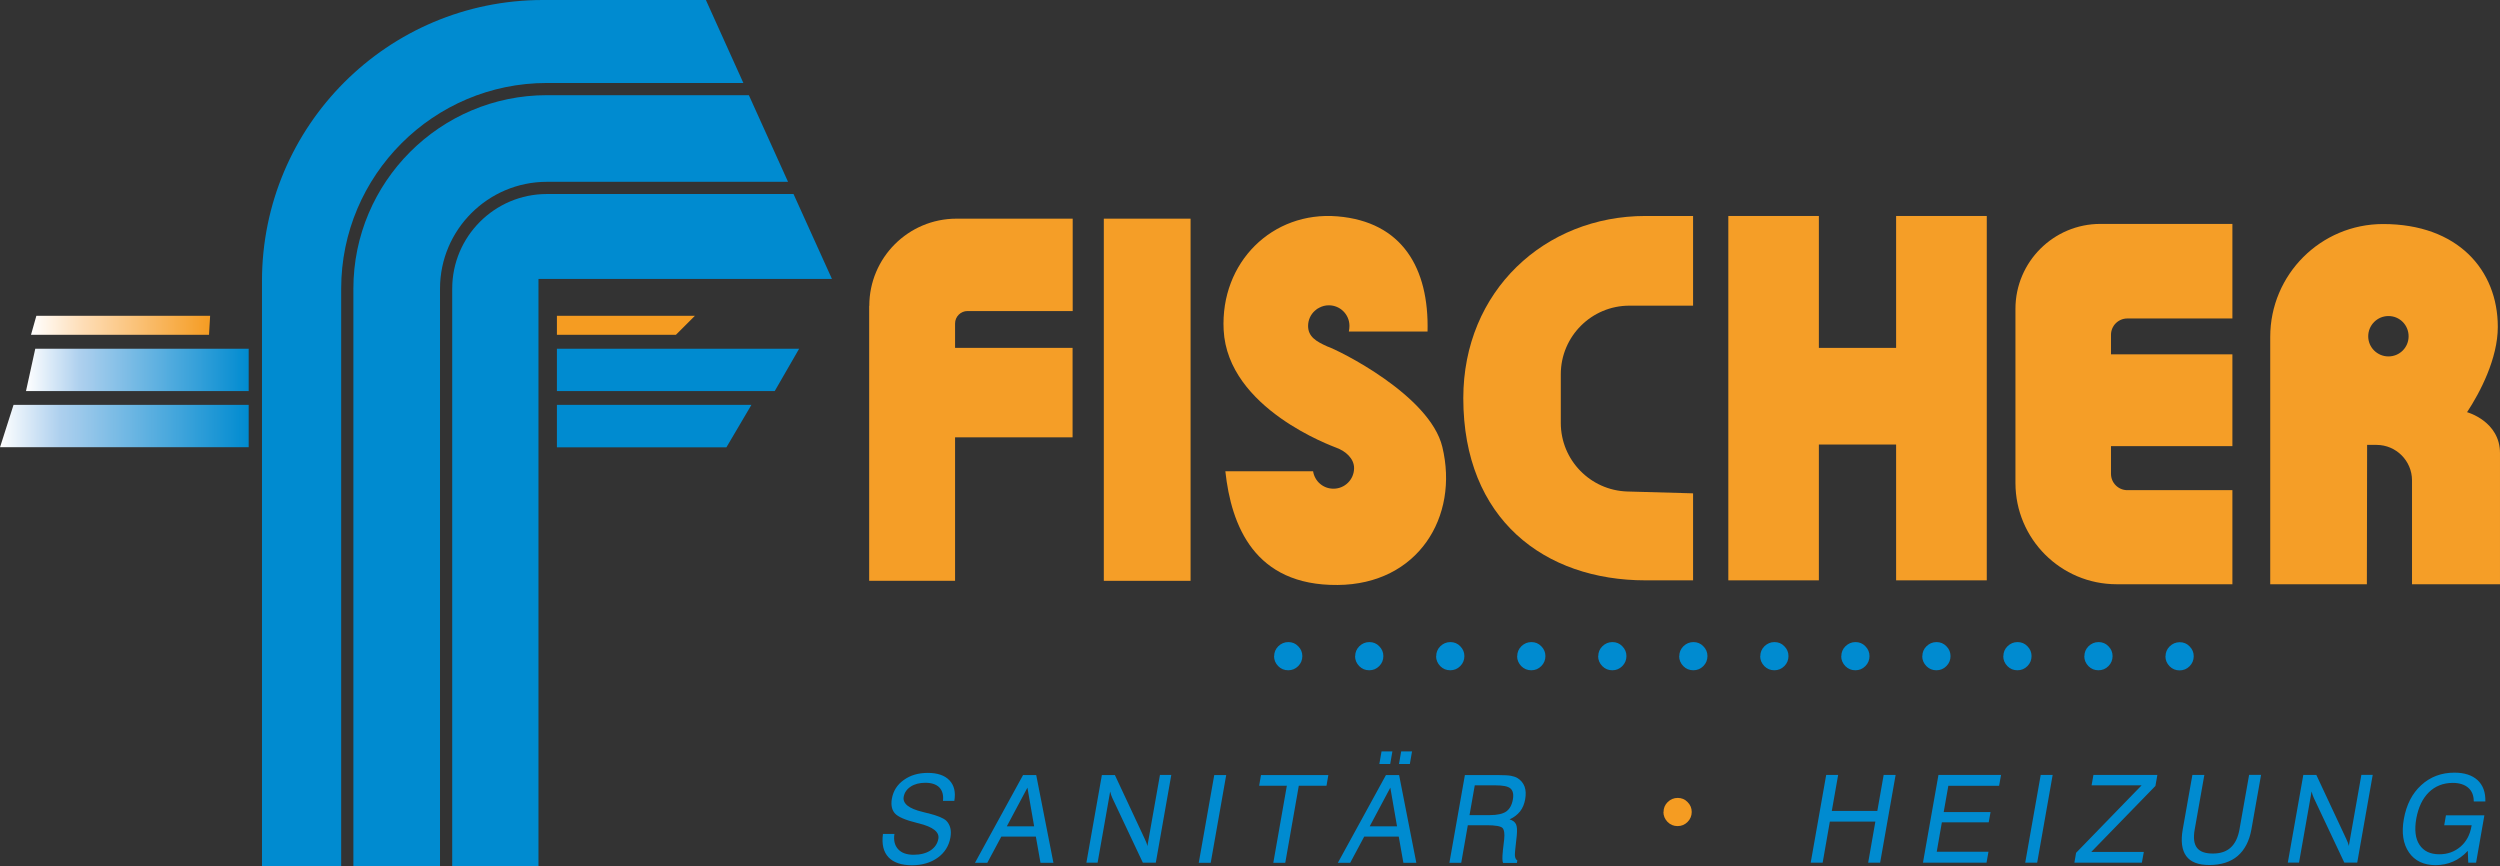 <?xml version="1.0" encoding="utf-8"?>
<svg xmlns="http://www.w3.org/2000/svg" data-name="Layer 1" id="Layer_1" viewBox="0 0 204.88 70.97">
  <rect x="0" y="0" width="204.88" height="70.97" fill="#333333" stroke="none"/>
  <defs>
    <style>
      .cls-1 {
        fill: url(#linear-gradient);
      }

      .cls-1, .cls-2, .cls-3, .cls-4, .cls-5, .cls-6, .cls-7, .cls-8, .cls-9 {
        stroke-width: 0px;
      }

      .cls-10 {
        clip-path: url(#clippath-2);
      }

      .cls-11 {
        clip-path: url(#clippath-1);
      }

      .cls-2 {
        clip-rule: evenodd;
        fill: none;
      }

      .cls-3, .cls-5 {
        fill: #008bd0;
      }

      .cls-4 {
        fill: url(#linear-gradient-2);
      }

      .cls-5, .cls-8 {
        fill-rule: evenodd;
      }

      .cls-6 {
        fill: url(#linear-gradient-3);
      }

      .cls-12 {
        clip-path: url(#clippath);
      }

      .cls-7 {
        fill: #f59e27;
      }

      .cls-8, .cls-9 {
        fill: #f59c22;
      }
    </style>
    <clipPath id="clippath">
      <polygon class="cls-2" points="2.13 32.05 20.38 32.05 20.38 28.58 2.89 28.58 2.13 32.05"/>
    </clipPath>
    <linearGradient gradientUnits="userSpaceOnUse" id="linear-gradient" x1="2.13" x2="20.38" y1="30.31" y2="30.31">
      <stop offset="0" stop-color="#fff"/>
      <stop offset=".24" stop-color="#aed0ee"/>
      <stop offset="1" stop-color="#008bd0"/>
    </linearGradient>
    <clipPath id="clippath-1">
      <polygon class="cls-2" points="0 36.66 20.38 36.66 20.38 33.18 1.11 33.18 0 36.66"/>
    </clipPath>
    <linearGradient gradientUnits="userSpaceOnUse" id="linear-gradient-2" x1="0" x2="20.38" y1="34.92" y2="34.92">
      <stop offset="0" stop-color="#fff"/>
      <stop offset=".24" stop-color="#aed0ee"/>
      <stop offset="1" stop-color="#008bd0"/>
    </linearGradient>
    <clipPath id="clippath-2">
      <polygon class="cls-2" points="2.54 27.44 17.13 27.44 17.22 25.88 2.98 25.88 2.54 27.44"/>
    </clipPath>
    <linearGradient gradientUnits="userSpaceOnUse" id="linear-gradient-3" x1="2.54" x2="17.22" y1="26.66" y2="26.66">
      <stop offset="0" stop-color="#fff"/>
      <stop offset=".29" stop-color="#feddb6"/>
      <stop offset="1" stop-color="#f59c22"/>
    </linearGradient>
  </defs>
  <path class="cls-5" d="m120.05,63.52h2.79c.45,0,.78.02.99.06.21.04.39.1.54.19.27.17.46.4.57.69.11.3.12.65.05,1.05-.07.39-.21.72-.42.99-.22.27-.5.49-.86.65.27.08.44.21.53.4.09.19.1.5.06.94l-.13,1.19c-.03.25-.03.44,0,.57.03.12.09.21.18.27l-.04.2h-1.13c-.07-.15-.07-.47-.02-.96,0-.01,0-.02,0-.03l.11-.94c.05-.48,0-.79-.14-.94-.15-.14-.57-.22-1.26-.22h-1.58l-.54,3.08h-.97l1.27-7.19Zm.81.84l-.43,2.44h1.67c.6,0,1.05-.1,1.33-.29.28-.2.47-.52.55-.98.08-.43.01-.73-.19-.91-.2-.18-.62-.26-1.25-.26h-1.67Zm-7.82-1.75l.18-1.03h.89l-.18,1.03h-.89Zm1.61,0l.18-1.03h.89l-.18,1.03h-.89Zm-5.01,8.1l3.94-7.19h1.08l1.41,7.19h-1.06l-.38-2.15h-2.83l-1.15,2.15h-1.01Zm2.61-2.99h2.24l-.55-3.17-1.69,3.17Zm-7.9,2.99l1.11-6.32h-2.27l.15-.87h5.52l-.15.87h-2.27l-1.11,6.32h-.98Zm-6.11,0l1.27-7.19h.98l-1.27,7.19h-.98Zm-9.21,0l1.27-7.19h1.07l2.44,5.22c.05.11.1.22.14.32.04.1.06.2.08.28l1.03-5.83h.93l-1.27,7.19h-1.06l-2.5-5.3c-.04-.08-.07-.16-.1-.25-.03-.09-.05-.18-.08-.28l-1.03,5.83h-.93Zm-9.13,0l3.94-7.19h1.08l1.41,7.19h-1.06l-.38-2.15h-2.83l-1.15,2.15h-1.01Zm2.61-2.99h2.24l-.55-3.17-1.69,3.17Zm-10.15.62h.94c-.08.52.02.94.3,1.25.28.31.71.46,1.27.46s1.02-.12,1.38-.35c.36-.24.58-.56.65-.96.1-.55-.43-.97-1.59-1.26-.07-.02-.12-.03-.16-.04-.94-.23-1.54-.49-1.8-.77-.26-.28-.35-.69-.26-1.21.11-.64.44-1.16.98-1.54.54-.39,1.19-.58,1.97-.58s1.38.2,1.77.61c.39.41.52.97.4,1.68h-.93c.05-.47-.05-.84-.3-1.1-.25-.25-.63-.38-1.14-.38-.48,0-.88.1-1.2.31-.32.21-.52.49-.58.84-.1.55.42.97,1.56,1.24.17.04.3.08.39.1.02,0,.05,0,.1.02.74.19,1.22.39,1.44.6.16.16.27.36.33.59.06.23.06.49.01.78-.12.69-.47,1.25-1.04,1.66-.57.41-1.28.62-2.12.62s-1.51-.22-1.92-.66c-.41-.44-.56-1.07-.45-1.9Z"/>
  <path class="cls-5" d="m202.23,69.74c-.36.39-.76.68-1.2.87-.44.19-.91.29-1.43.29-.97,0-1.7-.35-2.18-1.04-.48-.7-.62-1.61-.42-2.74.21-1.17.68-2.1,1.43-2.78.74-.68,1.65-1.02,2.72-1.02.82,0,1.45.21,1.9.62.44.42.65.99.63,1.74h-.95c0-.49-.15-.86-.45-1.12-.3-.26-.72-.4-1.27-.4-.78,0-1.44.26-1.96.77-.52.51-.86,1.23-1.03,2.15-.16.92-.08,1.64.26,2.15.34.52.88.78,1.63.78.68,0,1.25-.21,1.73-.62.48-.41.78-.97.9-1.67l.02-.09h-2.25l.14-.81h3.15l-.68,3.88h-.64l-.04-.96Zm-14.74.96l1.27-7.19h1.07l2.44,5.22c.05.11.1.22.14.32.04.1.06.2.08.28l1.03-5.83h.93l-1.27,7.19h-1.06l-2.5-5.3c-.04-.08-.07-.16-.1-.25-.03-.09-.06-.18-.08-.28l-1.03,5.83h-.93Zm-8.61-2.73l.79-4.46h.98l-.79,4.47c-.12.67-.06,1.17.18,1.49.24.32.67.48,1.3.48s1.11-.16,1.47-.49c.36-.33.6-.82.72-1.49l.79-4.47h.98l-.79,4.46c-.17.96-.55,1.69-1.13,2.19-.58.49-1.36.74-2.32.74-.9,0-1.53-.24-1.89-.73-.36-.49-.46-1.22-.29-2.19Zm-8.88,2.73l.14-.81,5.37-5.53h-4.1l.15-.85h5.24l-.16.9-5.26,5.41h4.31l-.16.88h-5.53Zm-4.03,0l1.27-7.19h.98l-1.27,7.19h-.98Zm-8.38,0l1.27-7.19h5.13l-.16.89h-4.16l-.38,2.15h3.84l-.15.84h-3.84l-.42,2.41h4.24l-.16.9h-5.21Zm-9.2,0l1.27-7.19h.98l-.52,2.95h3.73l.52-2.95h.98l-1.27,7.19h-.98l.59-3.37h-3.73l-.59,3.37h-.98Z"/>
  <polygon class="cls-9" points="45.64 25.88 45.64 27.44 55.39 27.44 56.95 25.88 45.64 25.88"/>
  <polygon class="cls-3" points="45.64 28.58 45.64 32.05 63.49 32.05 65.49 28.58 45.64 28.58"/>
  <polygon class="cls-3" points="45.64 33.18 45.64 36.66 59.53 36.66 61.58 33.18 45.64 33.18"/>
  <g class="cls-12">
    <rect class="cls-1" height="3.47" width="18.25" x="2.13" y="28.58"/>
  </g>
  <g class="cls-11">
    <rect class="cls-4" height="3.47" width="20.38" y="33.18"/>
  </g>
  <g class="cls-10">
    <rect class="cls-6" height="1.56" width="14.68" x="2.54" y="25.88"/>
  </g>
  <path class="cls-8" d="m136.33,66.55c0-.32.11-.59.34-.82.23-.22.5-.34.82-.34s.59.11.81.34c.23.23.34.5.34.81s-.11.59-.34.82c-.23.23-.5.34-.82.34s-.59-.11-.82-.34c-.22-.23-.34-.5-.34-.82"/>
  <path class="cls-5" d="m177.47,53.79c0-.32.11-.59.34-.82.23-.22.5-.34.82-.34s.59.11.81.34c.23.23.34.5.34.81s-.11.59-.34.82c-.23.23-.5.34-.82.34s-.59-.11-.82-.34c-.22-.23-.34-.5-.34-.82m-6.64,0c0-.32.11-.59.34-.82.23-.22.5-.34.82-.34s.59.11.81.34c.23.23.34.5.34.81s-.11.59-.34.82c-.23.23-.5.34-.82.34s-.59-.11-.82-.34c-.22-.23-.34-.5-.34-.82Zm-6.64,0c0-.32.11-.59.34-.82.23-.22.5-.34.82-.34s.59.11.81.34c.23.23.34.5.34.81s-.11.59-.34.82c-.23.23-.5.34-.82.34s-.59-.11-.82-.34c-.22-.23-.34-.5-.34-.82Zm-6.64,0c0-.32.11-.59.34-.82.23-.22.5-.34.82-.34s.59.11.81.34c.23.23.34.5.34.81s-.11.59-.34.82c-.23.23-.5.34-.82.34s-.59-.11-.82-.34c-.22-.23-.34-.5-.34-.82Zm-6.64,0c0-.32.11-.59.34-.82.23-.22.5-.34.82-.34s.59.11.81.34c.23.23.34.5.34.81s-.11.59-.34.82c-.23.23-.5.34-.82.34s-.59-.11-.82-.34c-.22-.23-.34-.5-.34-.82Zm-6.64,0c0-.32.11-.59.34-.82.23-.22.5-.34.82-.34s.59.11.81.34c.23.23.34.5.34.81s-.11.59-.34.82c-.23.23-.5.34-.82.34s-.59-.11-.82-.34c-.22-.23-.34-.5-.34-.82Zm-6.64,0c0-.32.11-.59.34-.82.23-.22.5-.34.82-.34s.59.11.81.34c.23.23.34.5.34.81s-.11.59-.34.82c-.23.23-.5.34-.82.34s-.59-.11-.82-.34c-.22-.23-.34-.5-.34-.82Zm-6.64,0c0-.32.11-.59.34-.82.23-.22.5-.34.82-.34s.59.11.81.34c.23.23.34.5.34.81s-.11.59-.34.82c-.23.23-.5.34-.82.34s-.59-.11-.82-.34c-.22-.23-.34-.5-.34-.82Zm-6.64,0c0-.32.11-.59.34-.82.23-.22.5-.34.82-.34s.59.11.81.34c.23.23.34.5.34.81s-.11.59-.34.82c-.23.23-.5.34-.82.34s-.59-.11-.82-.34c-.22-.23-.34-.5-.34-.82Zm-6.64,0c0-.32.11-.59.34-.82.23-.22.5-.34.82-.34s.59.11.81.34c.23.23.34.5.34.81s-.11.59-.34.82c-.23.23-.5.34-.82.34s-.59-.11-.82-.34c-.22-.23-.34-.5-.34-.82Zm-6.64,0c0-.32.11-.59.34-.82.23-.22.5-.34.82-.34s.59.11.81.34c.23.23.34.5.34.81s-.11.59-.34.82c-.23.23-.5.34-.82.34s-.59-.11-.82-.34c-.22-.23-.34-.5-.34-.82Zm-6.64,0c0-.32.11-.59.34-.82.23-.22.5-.34.82-.34s.59.11.81.34c.23.23.34.5.34.81s-.11.59-.34.82c-.23.23-.5.34-.82.34s-.59-.11-.82-.34c-.22-.23-.34-.5-.34-.82Z"/>
  <g>
    <path class="cls-7" d="m71.23,25.07v22.53h7.04v-11.76h9.63v-7.33h-9.63v-2c0-.56.46-1.02,1.02-1.02h8.62s0-7.57,0-7.57h-9.52c-3.95,0-7.15,3.2-7.15,7.15Z"/>
    <rect class="cls-7" height="29.68" width="7.11" x="90.46" y="17.92"/>
    <path class="cls-7" d="m109.62,47.94c-6.83.06-8.72-4.88-9.2-9.32h7.19c.13.82.82,1.43,1.67,1.43.93,0,1.69-.75,1.69-1.69,0-.78-.69-1.39-1.46-1.67-.25-.11-8.9-3.18-9.23-9.65-.28-5.55,4-9.75,9.32-9.31,5.32.44,7.52,4.25,7.39,9.44h-6.45c.03-.13.05-.32.05-.46,0-.94-.76-1.69-1.69-1.69-.28,0-.54.07-.77.19-.14.06-.27.15-.39.27-.33.3-.54.74-.54,1.23,0,.89.68,1.28,1.57,1.68.91.3,8.41,4,9.43,8.23,1.39,5.74-2,11.27-8.58,11.32Z"/>
    <path class="cls-7" d="m119.92,32.63h0c0,9.94,6.68,14.93,14.93,14.93h3.9v-7.13l-5.38-.15c-3.04-.09-5.46-2.58-5.46-5.62v-3.99c0-3.1,2.52-5.62,5.62-5.62h5.22v-7.35h-3.9c-8.25,0-14.93,6.15-14.93,14.93Z"/>
    <polygon class="cls-7" points="155.39 28.51 149.06 28.51 149.06 17.7 141.64 17.7 141.64 47.56 149.06 47.56 149.06 36.43 155.39 36.43 155.39 47.56 162.82 47.56 162.82 17.7 155.39 17.7 155.39 28.51"/>
    <path class="cls-7" d="m165.17,25.32v14.26c0,4.58,3.71,8.3,8.3,8.3h9.48v-7.71h-8.61c-.74,0-1.34-.6-1.34-1.34v-2.27h9.95v-7.52h-9.95v-1.6c0-.74.6-1.34,1.34-1.34h8.61v-7.75h-10.82c-3.84,0-6.96,3.12-6.96,6.96Z"/>
    <path class="cls-7" d="m202.18,33.78c1.07-1.62,2.52-4.4,2.52-6.99,0-4.66-3.28-8.43-9.4-8.43-5.11,0-9.25,4.14-9.25,9.25v20.27h7.92l.02-11.42h.77c1.61,0,2.91,1.31,2.91,2.91v8.51h7.21v-10.74c0-2.63-2.7-3.36-2.7-3.36Zm-6.44-4.57c-.92,0-1.66-.74-1.66-1.65s.74-1.66,1.66-1.66,1.65.74,1.65,1.66-.74,1.65-1.65,1.65Z"/>
  </g>
  <g>
    <path class="cls-3" d="m44.82,6.8h16.1l-3.07-6.8h-13.35c-12.72,0-23.03,10.31-23.03,23.03v47.94h6.49V23.66c0-9.29,7.56-16.86,16.86-16.86Z"/>
    <path class="cls-3" d="m65.03,15.9h-20.21c-4.28,0-7.76,3.48-7.76,7.76v47.31h7.07V22.86h24.05l-3.15-6.96Z"/>
    <path class="cls-3" d="m44.82,14.9h19.76l-3.21-7.1h-16.55c-8.75,0-15.86,7.12-15.86,15.86v47.31h7.1V23.66c0-4.83,3.93-8.76,8.76-8.76Z"/>
  </g>
</svg>